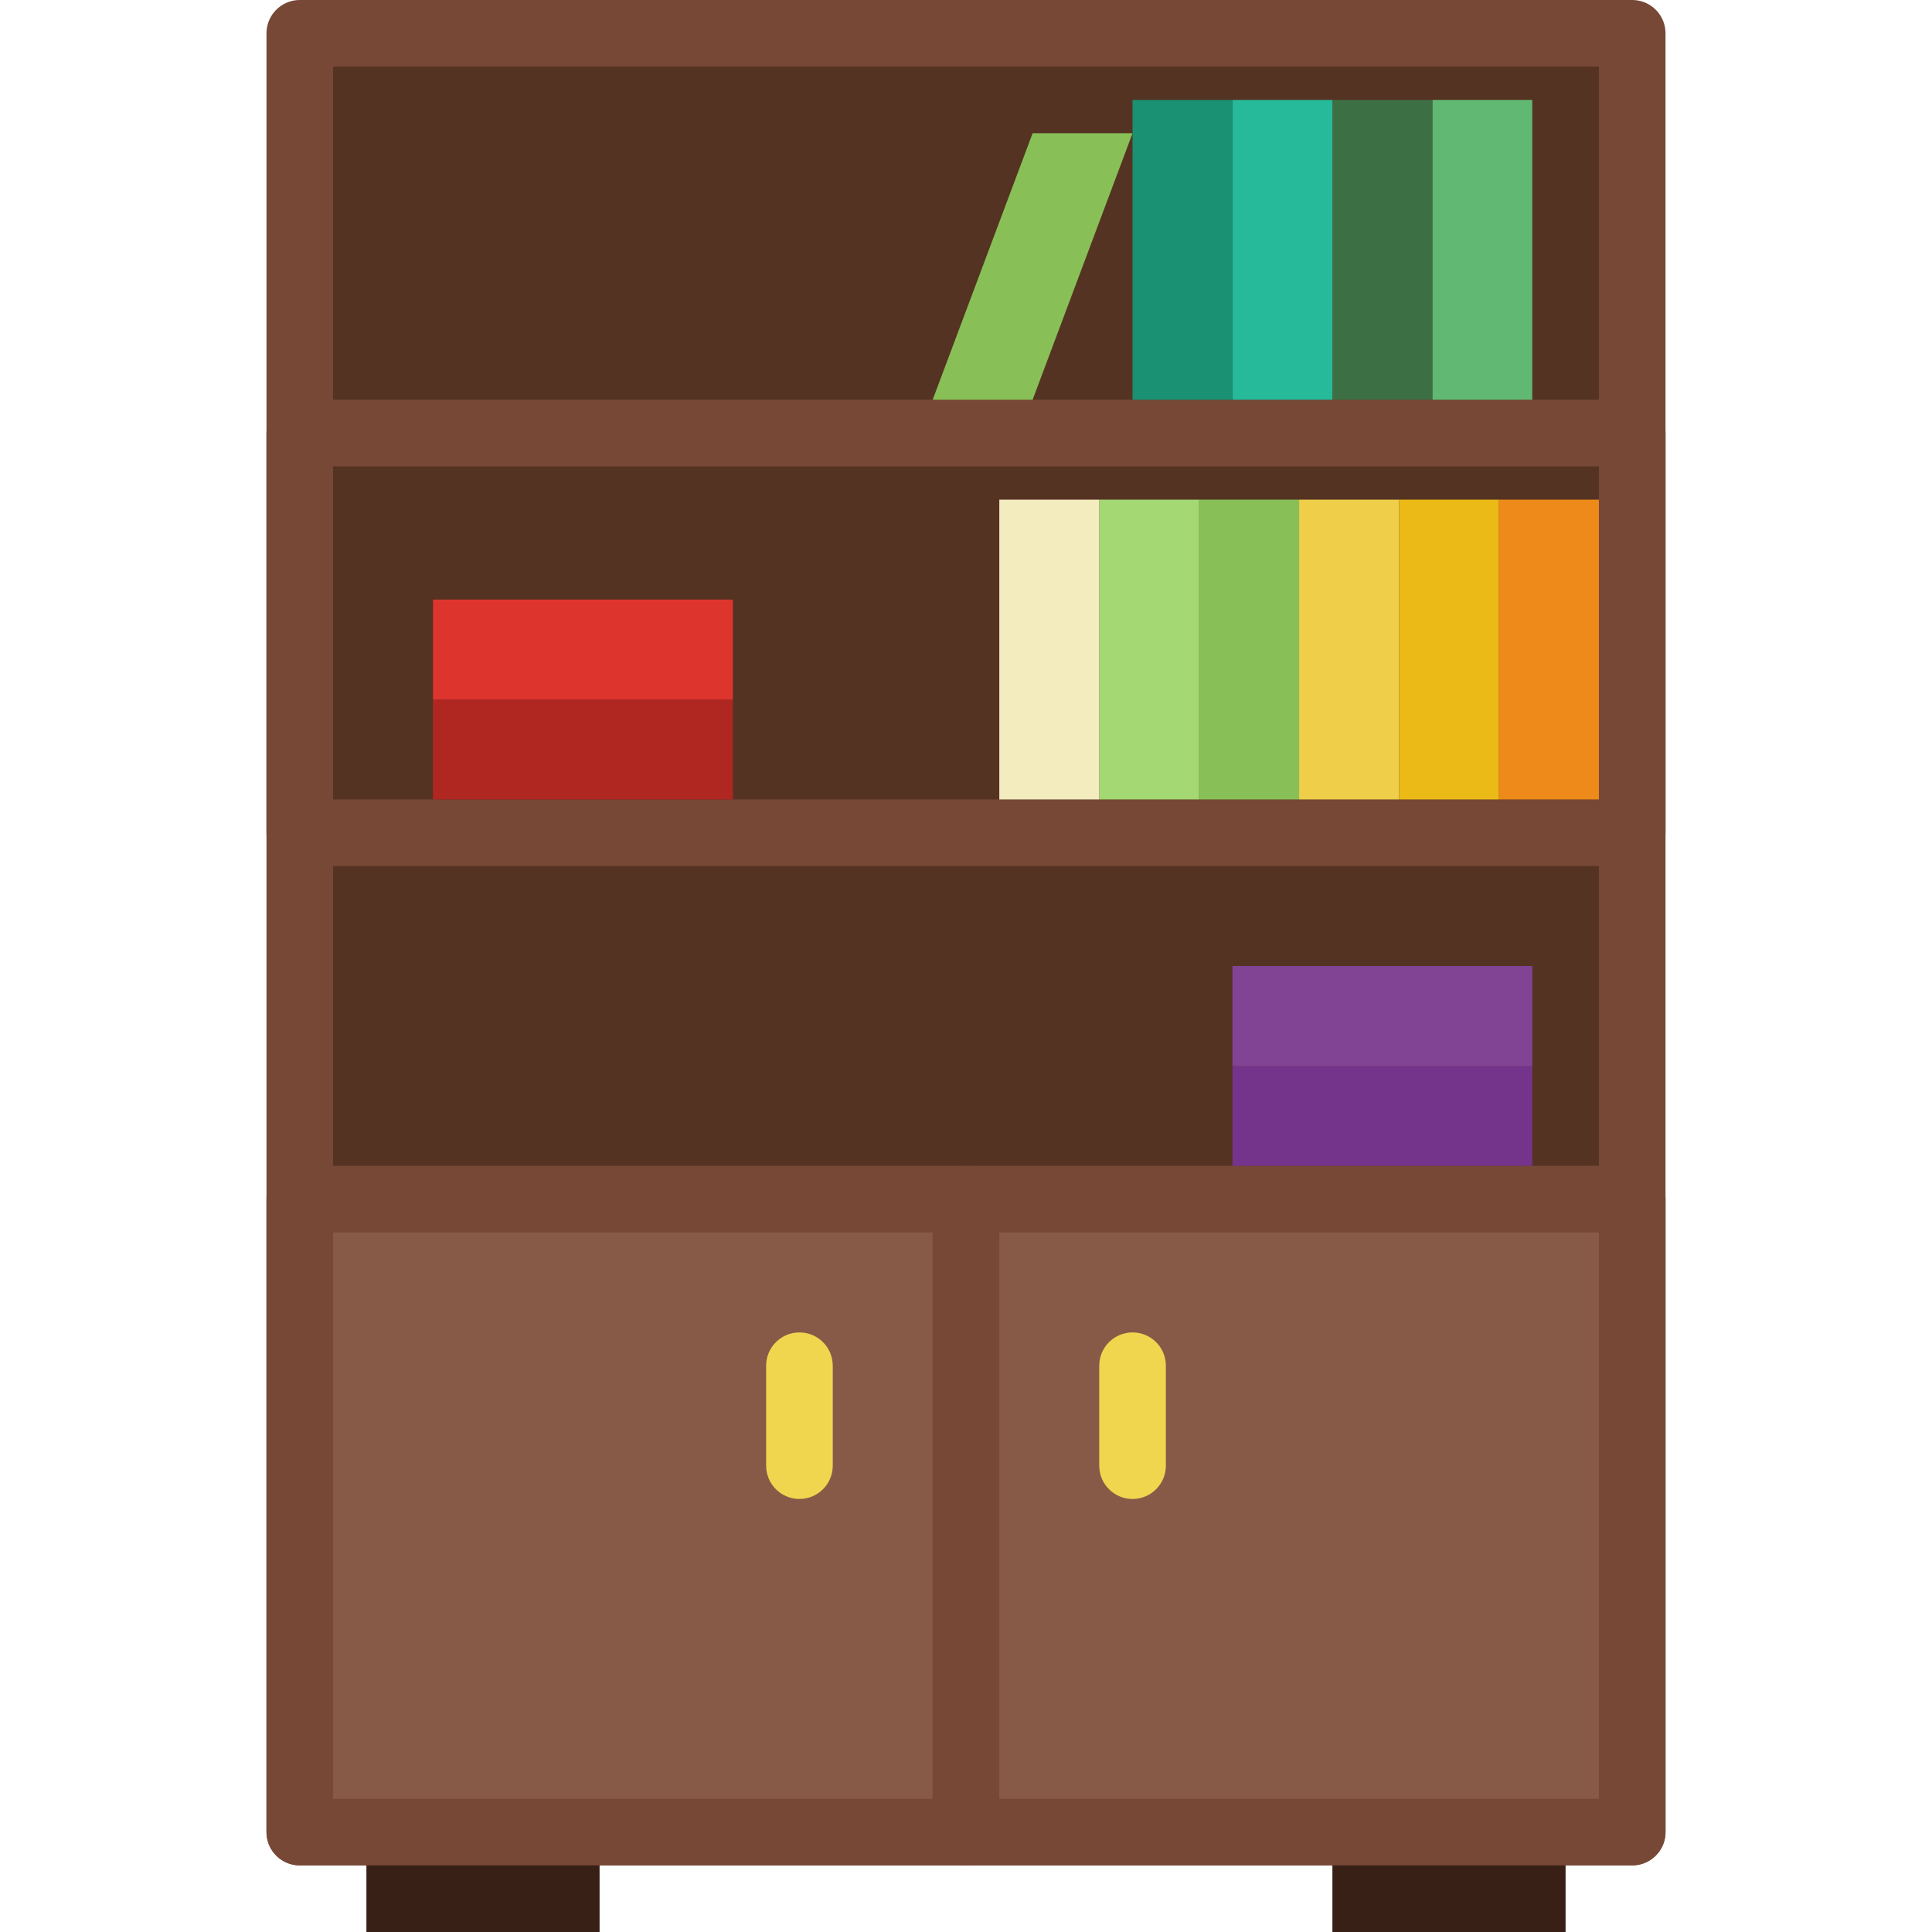 <?xml version="1.0" encoding="iso-8859-1"?>
<!-- Generator: Adobe Illustrator 18.0.0, SVG Export Plug-In . SVG Version: 6.00 Build 0)  -->
<!DOCTYPE svg PUBLIC "-//W3C//DTD SVG 1.1//EN" "http://www.w3.org/Graphics/SVG/1.1/DTD/svg11.dtd">
<svg version="1.1" id="Capa_1" xmlns="http://www.w3.org/2000/svg" xmlns:xlink="http://www.w3.org/1999/xlink" x="0px" y="0px"
	 viewBox="0 0 58 58" style="enable-background:new 0 0 58 58;" xml:space="preserve">
<rect x="9" y="1" style="fill:#553323;stroke:#774836;stroke-width:2;stroke-linejoin:round;stroke-miterlimit:10;" width="40" height="54"/>
<rect x="11" y="55" style="fill:#382016;" width="7" height="3"/>
<rect x="40" y="55" style="fill:#382016;" width="7" height="3"/>
<rect x="9" y="36" style="fill:#875A48;stroke:#774836;stroke-width:2;stroke-linejoin:round;stroke-miterlimit:10;" width="20" height="19"/>
<rect x="29" y="36" style="fill:#875A48;stroke:#774836;stroke-width:2;stroke-linejoin:round;stroke-miterlimit:10;" width="20" height="19"/>
<rect x="9" y="13" style="fill:#553323;stroke:#774836;stroke-width:2;stroke-linejoin:round;stroke-miterlimit:10;" width="40" height="12"/>
<path style="fill:#F0D64E;" d="M34,45c-0.552,0-1-0.447-1-1v-3c0-0.553,0.448-1,1-1s1,0.447,1,1v3C35,44.553,34.552,45,34,45z"/>
<path style="fill:#F0D64E;" d="M24,45c-0.552,0-1-0.447-1-1v-3c0-0.553,0.448-1,1-1s1,0.447,1,1v3C25,44.553,24.552,45,24,45z"/>
<rect x="43" y="3" style="fill:#61B872;" width="3" height="9"/>
<rect x="40" y="3" style="fill:#3D6F44;" width="3" height="9"/>
<rect x="37" y="3" style="fill:#26B99A;" width="3" height="9"/>
<rect x="34" y="3" style="fill:#1A9172;" width="3" height="9"/>
<rect x="45" y="15" style="fill:#ED8A19;" width="3" height="9"/>
<rect x="42" y="15" style="fill:#EBBA16;" width="3" height="9"/>
<rect x="39" y="15" style="fill:#EFCE4A;" width="3" height="9"/>
<rect x="36" y="15" style="fill:#88C057;" width="3" height="9"/>
<rect x="33" y="15" style="fill:#A4D873;" width="3" height="9"/>
<rect x="30" y="15" style="fill:#F2ECBF;" width="3" height="9"/>
<rect x="13" y="21" style="fill:#B02721;" width="9" height="3"/>
<rect x="13" y="18" style="fill:#DD352E;" width="9" height="3"/>
<rect x="37" y="32" style="fill:#75348B;" width="9" height="3"/>
<rect x="37" y="29" style="fill:#814494;" width="9" height="3"/>
<polygon style="fill:#88C057;" points="31,12 28,12 31,4 34,4 "/>
<g>
</g>
<g>
</g>
<g>
</g>
<g>
</g>
<g>
</g>
<g>
</g>
<g>
</g>
<g>
</g>
<g>
</g>
<g>
</g>
<g>
</g>
<g>
</g>
<g>
</g>
<g>
</g>
<g>
</g>
</svg>
